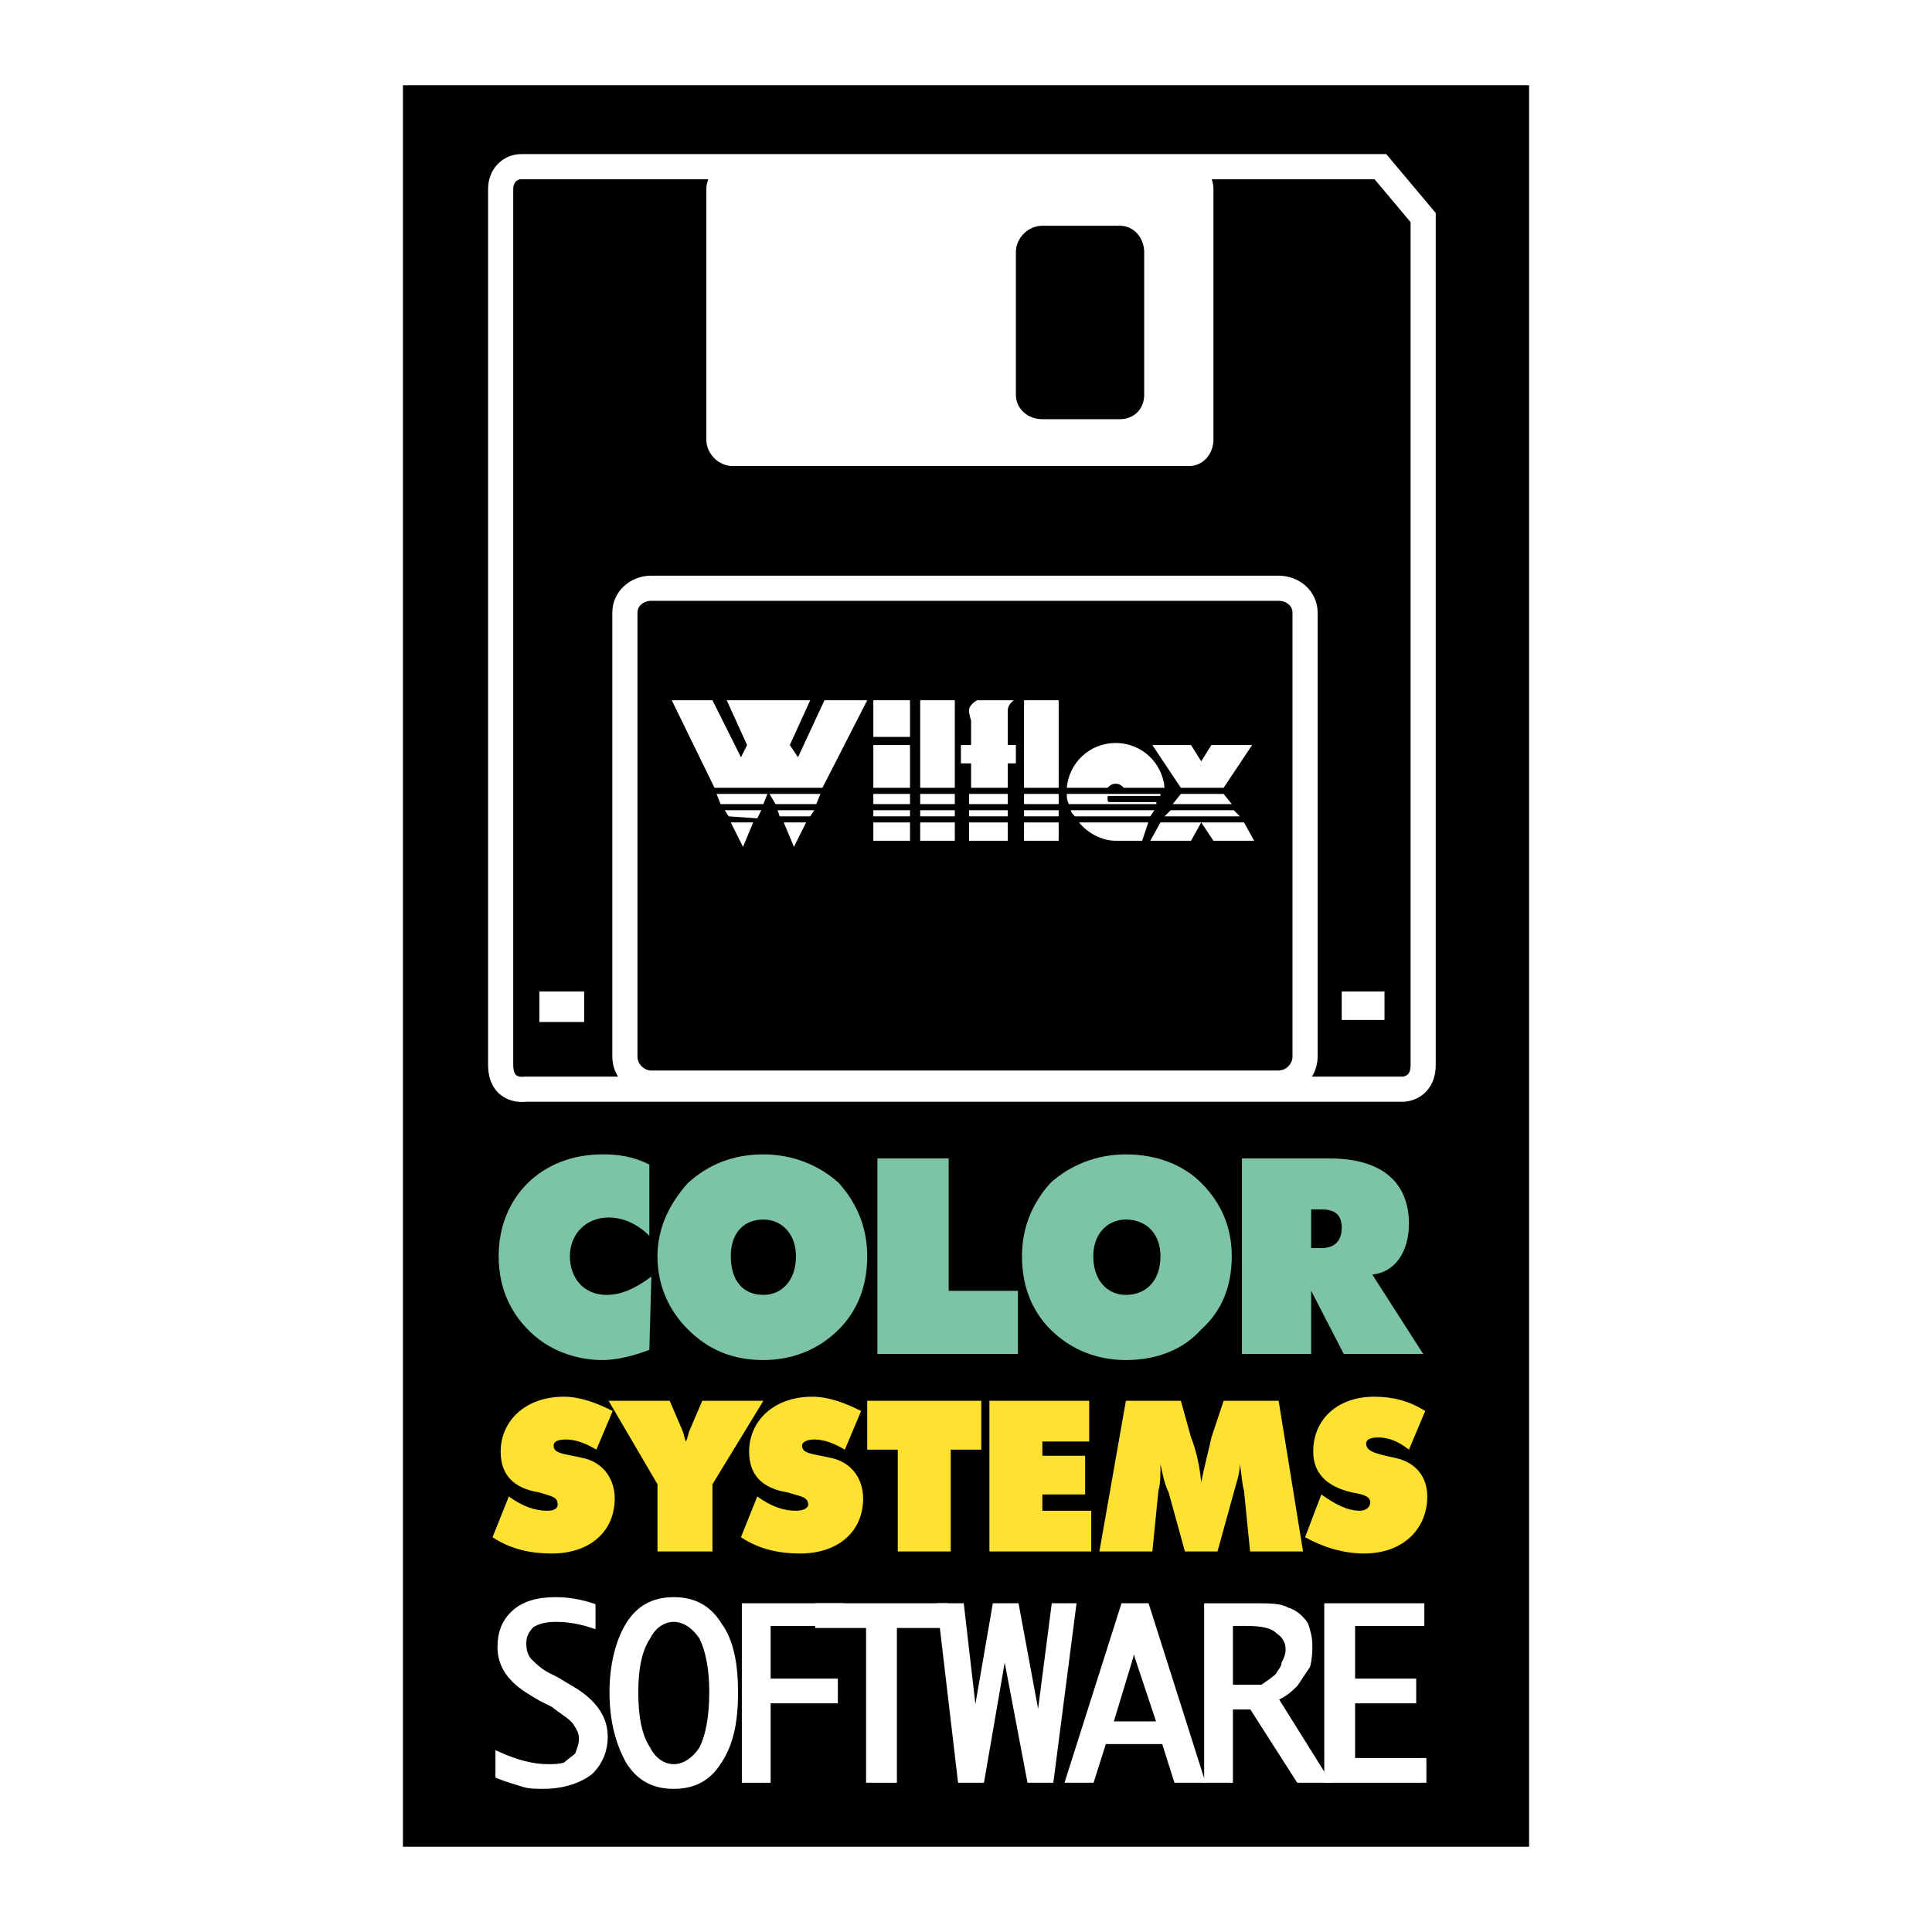 <?xml version="1.0" encoding="utf-8"?>
<!-- Generator: Adobe Illustrator 13.0.0, SVG Export Plug-In . SVG Version: 6.00 Build 14948)  -->
<!DOCTYPE svg PUBLIC "-//W3C//DTD SVG 1.0//EN" "http://www.w3.org/TR/2001/REC-SVG-20010904/DTD/svg10.dtd">
<svg version="1.0" id="Layer_1" xmlns="http://www.w3.org/2000/svg" xmlns:xlink="http://www.w3.org/1999/xlink" x="0px" y="0px"
	 width="192.756px" height="192.756px" viewBox="0 0 192.756 192.756" enable-background="new 0 0 192.756 192.756"
	 xml:space="preserve">
<g>
	<polygon fill-rule="evenodd" clip-rule="evenodd" fill="#FFFFFF" points="0,0 192.756,0 192.756,192.756 0,192.756 0,0 	"/>
	<polygon fill-rule="evenodd" clip-rule="evenodd" points="40.2,184.252 152.557,184.252 152.557,8.504 40.2,8.504 40.2,184.252 	
		"/>
	<path fill-rule="evenodd" clip-rule="evenodd" stroke="#FFFFFF" stroke-width="2.509" stroke-miterlimit="2.613" d="
		M52.39,108.67h87.57c0,0,2.031,0,2.031-2.438c0-2.643,0-84.522,0-84.522l-4.267-5.08c0,0-84.521,0-85.741,0
		c-1.016,0-2.032,0.813-2.032,2.235c0,14.02,0,84.927,0,87.367C49.952,109.076,52.39,108.67,52.39,108.67L52.39,108.67z"/>
	<polygon fill-rule="evenodd" clip-rule="evenodd" fill="#FFFFFF" points="67.019,69.863 71.286,78.6 82.054,78.6 86.524,69.863 
		82.257,69.863 79.616,75.552 78.803,74.333 80.835,69.863 72.504,69.863 74.537,74.333 73.927,75.552 71.083,69.863 67.019,69.863 
			"/>
	<polygon fill-rule="evenodd" clip-rule="evenodd" fill="#FFFFFF" points="71.489,79.209 76.568,79.209 76.162,80.225 
		71.895,80.225 71.489,79.209 	"/>
	<polygon fill-rule="evenodd" clip-rule="evenodd" fill="#FFFFFF" points="72.302,80.835 75.958,80.835 75.552,81.647 
		72.708,81.444 72.302,80.835 	"/>
	<polygon fill-rule="evenodd" clip-rule="evenodd" fill="#FFFFFF" points="72.911,82.054 75.146,82.054 74.13,84.492 72.911,82.054 
			"/>
	<polygon fill-rule="evenodd" clip-rule="evenodd" fill="#FFFFFF" points="76.771,79.209 81.851,79.209 81.444,80.225 
		77.381,80.225 76.771,79.209 	"/>
	<polygon fill-rule="evenodd" clip-rule="evenodd" fill="#FFFFFF" points="77.584,80.835 81.241,80.835 80.835,81.444 
		77.787,81.444 77.584,80.835 	"/>
	<polygon fill-rule="evenodd" clip-rule="evenodd" fill="#FFFFFF" points="78.194,82.054 80.429,82.054 79.21,84.492 78.194,82.054 
			"/>
	<polygon fill-rule="evenodd" clip-rule="evenodd" fill="#FFFFFF" points="87.133,73.521 90.791,73.521 90.791,69.863 
		87.133,69.863 87.133,73.521 	"/>
	<polygon fill-rule="evenodd" clip-rule="evenodd" fill="#FFFFFF" points="87.133,78.6 90.791,78.6 90.791,74.333 87.133,74.333 
		87.133,78.6 	"/>
	<polygon fill-rule="evenodd" clip-rule="evenodd" fill="#FFFFFF" points="87.133,80.225 90.791,80.225 90.791,79.209 
		87.133,79.209 87.133,80.225 	"/>
	<polygon fill-rule="evenodd" clip-rule="evenodd" fill="#FFFFFF" points="87.133,80.835 90.791,80.835 90.791,81.444 
		87.133,81.444 87.133,80.835 	"/>
	<polygon fill-rule="evenodd" clip-rule="evenodd" fill="#FFFFFF" points="87.133,83.882 90.791,83.882 90.791,82.054 
		87.133,82.054 87.133,83.882 	"/>
	<polygon fill-rule="evenodd" clip-rule="evenodd" fill="#FFFFFF" points="95.261,80.225 95.261,79.209 91.807,79.209 
		91.807,80.225 95.261,80.225 	"/>
	<polygon fill-rule="evenodd" clip-rule="evenodd" fill="#FFFFFF" points="91.807,80.835 95.261,80.835 95.261,81.444 
		91.807,81.444 91.807,80.835 	"/>
	<polygon fill-rule="evenodd" clip-rule="evenodd" fill="#FFFFFF" points="91.807,83.882 95.261,83.882 95.261,82.054 
		91.807,82.054 91.807,83.882 	"/>
	<polygon fill-rule="evenodd" clip-rule="evenodd" fill="#FFFFFF" points="95.261,78.6 95.261,69.863 91.807,69.863 91.807,78.6 
		95.261,78.6 	"/>
	<polygon fill-rule="evenodd" clip-rule="evenodd" fill="#FFFFFF" points="96.683,80.225 100.543,80.225 100.543,79.209 
		96.683,79.209 96.683,80.225 	"/>
	<polygon fill-rule="evenodd" clip-rule="evenodd" fill="#FFFFFF" points="96.683,80.835 100.543,80.835 100.543,81.444 
		96.683,81.444 96.683,80.835 	"/>
	<polygon fill-rule="evenodd" clip-rule="evenodd" fill="#FFFFFF" points="96.683,82.054 100.543,82.054 100.543,83.882 
		96.683,83.882 96.683,82.054 	"/>
	<polygon fill-rule="evenodd" clip-rule="evenodd" fill="#FFFFFF" points="105.623,80.225 105.623,79.209 102.169,79.209 
		102.169,80.225 105.623,80.225 	"/>
	<polygon fill-rule="evenodd" clip-rule="evenodd" fill="#FFFFFF" points="102.169,80.835 105.623,80.835 105.623,81.444 
		102.169,81.444 102.169,80.835 	"/>
	<polygon fill-rule="evenodd" clip-rule="evenodd" fill="#FFFFFF" points="102.169,83.882 105.623,83.882 105.623,82.054 
		102.169,82.054 102.169,83.882 	"/>
	<polygon fill-rule="evenodd" clip-rule="evenodd" fill="#FFFFFF" points="105.623,78.6 105.623,69.863 102.169,69.863 
		102.169,78.6 105.623,78.6 	"/>
	<path fill-rule="evenodd" clip-rule="evenodd" fill="#FFFFFF" d="M115.172,80.835h-8.33c0,0.203,0.203,0.406,0.406,0.609h7.518
		L115.172,80.835L115.172,80.835z"/>
	<path fill-rule="evenodd" clip-rule="evenodd" fill="#FFFFFF" d="M114.562,82.054h-6.908c0.812,1.016,2.235,1.829,3.657,1.829
		c1.219,0,1.625,0,2.642,0L114.562,82.054L114.562,82.054z"/>
	<path fill-rule="evenodd" clip-rule="evenodd" fill="#FFFFFF" d="M110.905,80.022L110.905,80.022h-0.203
		c-0.203,0-0.203-0.204-0.203-0.407s0-0.203,0.203-0.203h0.203h4.876v-0.203h-9.346c0,0.406,0,0.609,0.203,1.016h8.736v-0.203
		H110.905L110.905,80.022z"/>
	<polygon fill-rule="evenodd" clip-rule="evenodd" fill="#FFFFFF" points="122.08,78.6 124.924,74.333 120.861,74.333 
		119.845,75.958 118.829,74.333 114.969,74.333 117.813,78.6 122.08,78.6 	"/>
	<polygon fill-rule="evenodd" clip-rule="evenodd" fill="#FFFFFF" points="122.893,80.225 122.08,79.209 117.813,79.209 117,80.225 
		122.893,80.225 	"/>
	<polygon fill-rule="evenodd" clip-rule="evenodd" fill="#FFFFFF" points="115.781,82.054 114.766,83.882 118.829,83.882 
		119.845,82.054 115.781,82.054 	"/>
	<polygon fill-rule="evenodd" clip-rule="evenodd" fill="#FFFFFF" points="123.705,81.444 123.096,80.835 116.798,80.835 
		116.188,81.444 123.705,81.444 	"/>
	<polygon fill-rule="evenodd" clip-rule="evenodd" fill="#FFFFFF" points="124.111,82.054 119.845,82.054 121.064,83.882 
		125.128,83.882 124.111,82.054 	"/>
	<path fill-rule="evenodd" clip-rule="evenodd" fill="#FFFFFF" d="M101.355,74.333h-0.812v-2.438c0,0,0-0.609,0-1.016
		c0-0.609,0.609-1.016,0.609-1.016h-3.657c0,0-0.813,0.406-0.813,1.016c0,0.407,0.203,1.016,0.203,1.016v2.438H95.87v1.829h1.016
		V78.6h3.657v-2.438h0.812V74.333L101.355,74.333z"/>
	<path fill-rule="evenodd" clip-rule="evenodd" fill="#FFFFFF" d="M111.312,78.194c0.406,0,0.609,0.203,0.812,0.406h4.063
		c-0.203-2.438-2.234-4.47-4.876-4.47s-4.673,2.032-4.876,4.47h4.063C110.702,78.396,110.905,78.194,111.312,78.194L111.312,78.194z
		"/>
	<path fill-rule="evenodd" clip-rule="evenodd" fill="#7CC4A5" d="M60.721,121.471c-2.235,0-3.86,1.625-3.86,3.859
		c0,2.236,1.422,3.861,3.657,3.861c1.422,0,2.845-0.609,4.47-1.83l-0.203,7.314c-1.625,0.611-3.251,1.018-4.673,1.018
		c-2.438,0-4.673-0.812-6.298-2.033c-2.642-2.031-4.063-4.875-4.063-8.33c0-5.891,4.267-10.158,10.362-10.158
		c1.625,0,3.048,0.203,4.673,1.016v7.111C63.565,122.08,62.143,121.471,60.721,121.471L60.721,121.471z"/>
	<path fill-rule="evenodd" clip-rule="evenodd" fill="#7CC4A5" d="M83.679,132.645c-2.031,2.031-4.673,3.049-7.517,3.049
		c-3.048,0-5.486-1.018-7.518-3.049c-1.829-1.828-3.048-4.266-3.048-7.314c0-2.844,1.219-5.281,3.048-7.314
		c2.031-1.828,4.47-2.844,7.518-2.844c2.844,0,5.486,1.016,7.517,2.844c1.829,2.033,2.845,4.471,2.845,7.314
		C86.524,128.379,85.508,130.816,83.679,132.645L83.679,132.645z M79.413,125.33c0-2.234-1.422-3.656-3.25-3.656
		c-2.032,0-3.251,1.422-3.251,3.656c0,2.439,1.219,3.861,3.251,3.861C77.991,129.191,79.413,127.77,79.413,125.33L79.413,125.33z"/>
	<polygon fill-rule="evenodd" clip-rule="evenodd" fill="#7CC4A5" points="87.54,115.578 94.651,115.578 94.651,128.785 
		101.559,128.785 101.559,135.082 87.54,135.082 87.54,115.578 	"/>
	<path fill-rule="evenodd" clip-rule="evenodd" fill="#7CC4A5" d="M119.845,132.645c-1.828,2.031-4.47,3.049-7.518,3.049
		c-2.845,0-5.485-1.018-7.518-3.049c-1.828-1.828-2.844-4.266-2.844-7.314c0-2.844,1.016-5.281,2.844-7.314
		c2.032-1.828,4.673-2.844,7.518-2.844c3.048,0,5.689,1.016,7.518,2.844c2.032,2.033,3.048,4.471,3.048,7.314
		C122.893,128.379,121.877,130.816,119.845,132.645L119.845,132.645z M115.781,125.33c0-2.234-1.422-3.656-3.454-3.656
		c-1.828,0-3.251,1.422-3.251,3.656c0,2.439,1.423,3.861,3.251,3.861C114.359,129.191,115.781,127.77,115.781,125.33L115.781,125.33
		z"/>
	<path fill-rule="evenodd" clip-rule="evenodd" fill="#7CC4A5" d="M123.908,115.578h8.737c5.282,0,7.924,2.438,7.924,6.502
		c0,2.844-1.423,4.875-3.657,5.08l5.079,7.922h-7.924l-3.251-6.297v6.297h-6.908V115.578L123.908,115.578z M130.816,124.518h1.016
		c1.423,0,2.032-0.812,2.032-2.031s-0.609-1.828-2.032-1.828h-1.016V124.518L130.816,124.518z"/>
	<polygon fill-rule="evenodd" clip-rule="evenodd" fill="#FFFFFF" points="133.864,101.762 138.131,101.762 138.131,98.918 
		133.864,98.918 133.864,101.762 	"/>
	<polygon fill-rule="evenodd" clip-rule="evenodd" fill="#FFFFFF" points="53.812,101.965 58.282,101.965 58.282,98.918 
		53.812,98.918 53.812,101.965 	"/>
	<path fill-rule="evenodd" clip-rule="evenodd" fill="#FFFFFF" d="M118.626,46.498c1.422,0,2.438-1.219,2.438-2.641V18.866
		c0-1.422-1.017-2.641-2.438-2.641H73.114c-1.422,0-2.641,1.219-2.641,2.641v24.991c0,1.422,1.219,2.641,2.641,2.641H118.626
		L118.626,46.498z"/>
	<path fill-rule="evenodd" clip-rule="evenodd" d="M111.718,41.825c1.422,0,2.438-1.016,2.438-2.438V25.165
		c0-1.422-1.017-2.642-2.438-2.642h-7.721c-1.422,0-2.642,1.219-2.642,2.642v14.222c0,1.422,1.22,2.438,2.642,2.438H111.718
		L111.718,41.825z"/>
	<path fill="none" stroke="#FFFFFF" stroke-width="2.509" stroke-miterlimit="2.613" d="M127.565,108.061
		c1.423,0,2.642-1.219,2.642-2.641V61.127c0-1.422-1.219-2.438-2.642-2.438H64.987c-1.422,0-2.642,1.016-2.642,2.438v44.293
		c0,1.422,1.219,2.641,2.642,2.641H127.565L127.565,108.061z"/>
	
		<path fill-rule="evenodd" clip-rule="evenodd" fill="#FFFFFF" stroke="#FFFFFF" stroke-width="0.637" stroke-miterlimit="2.613" d="
		M49.749,177.141v-2.031c1.829,0.812,3.454,1.219,4.876,1.219c0.609,0,1.219,0,1.829-0.203c0.407-0.406,0.813-0.609,1.219-1.016
		c0.203-0.609,0.406-1.016,0.406-1.625c0-0.611-0.203-1.018-0.609-1.627c-0.407-0.609-1.219-1.016-2.235-1.828l-1.219-0.609
		L53,168.811c-2.032-1.219-3.047-2.641-3.047-4.471c0-1.422,0.406-2.438,1.219-3.25c1.016-1.016,2.438-1.422,4.267-1.422
		c1.219,0,2.438,0.203,3.657,0.609v1.828c-1.219-0.406-2.438-0.609-3.657-0.609c-1.016,0-1.829,0.203-2.438,0.609
		c-0.609,0.609-0.812,1.219-0.812,1.828c0,0.812,0.203,1.422,0.609,1.83c0.407,0.406,1.016,1.016,1.829,1.422l0.813,0.406
		l1.016,0.609l1.016,0.609c1.829,1.219,2.845,2.641,2.845,4.471c0,1.219-0.407,2.438-1.423,3.453
		c-1.016,0.812-2.641,1.422-4.673,1.422c-0.812,0-1.422,0-2.032-0.203S50.765,177.547,49.749,177.141L49.749,177.141z"/>
	
		<path fill-rule="evenodd" clip-rule="evenodd" fill="#FFFFFF" stroke="#FFFFFF" stroke-width="0.637" stroke-miterlimit="2.613" d="
		M64.581,174.5c-0.813-1.219-1.219-3.049-1.219-5.689c0-2.438,0.406-4.268,1.219-5.486c0.609-1.219,1.625-1.828,2.641-1.828
		s2.032,0.609,2.844,1.828c0.609,1.219,1.016,3.049,1.016,5.486c0,2.641-0.407,4.471-1.016,5.689
		c-0.812,1.219-1.829,1.828-2.844,1.828S65.19,175.719,64.581,174.5L64.581,174.5z M71.692,175.719
		c1.219-1.828,1.625-4.064,1.625-6.908c0-2.641-0.406-5.08-1.625-6.705c-1.016-1.625-2.438-2.438-4.47-2.438
		s-3.454,0.812-4.47,2.438c-1.016,1.625-1.625,4.064-1.625,6.705c0,2.844,0.609,5.08,1.625,6.908
		c1.016,1.625,2.438,2.438,4.47,2.438S70.676,177.344,71.692,175.719L71.692,175.719z"/>
	
		<polygon fill-rule="evenodd" clip-rule="evenodd" fill="#FFFFFF" stroke="#FFFFFF" stroke-width="0.637" stroke-miterlimit="2.613" points="
		76.568,177.547 74.333,177.547 74.333,160.277 83.883,160.277 83.883,161.902 76.568,161.902 76.568,167.795 83.273,167.795 
		83.273,169.623 76.568,169.623 76.568,177.547 	"/>
	
		<polygon fill-rule="evenodd" clip-rule="evenodd" fill="#FFFFFF" stroke="#FFFFFF" stroke-width="0.637" stroke-miterlimit="2.613" points="
		89.165,177.547 86.727,177.547 86.727,162.105 81.648,162.105 81.648,160.277 94.245,160.277 94.245,162.105 89.165,162.105 
		89.165,177.547 	"/>
	
		<polygon fill-rule="evenodd" clip-rule="evenodd" fill="#FFFFFF" stroke="#FFFFFF" stroke-width="0.637" stroke-miterlimit="2.613" points="
		97.902,177.547 95.87,177.547 93.838,160.277 95.87,160.277 97.089,170.842 97.292,172.467 97.292,172.467 97.496,170.842 
		99.324,160.277 101.355,160.277 103.388,171.248 103.591,172.873 103.794,172.873 103.794,171.248 105.216,160.277 
		107.045,160.277 104.81,177.547 102.778,177.547 100.543,165.764 100.137,163.934 100.137,163.934 99.934,165.764 97.902,177.547 	
		"/>
	
		<path fill-rule="evenodd" clip-rule="evenodd" fill="#FFFFFF" stroke="#FFFFFF" stroke-width="0.637" stroke-miterlimit="2.613" d="
		M113.14,163.73l0.406,1.625l2.235,6.705h-5.079l2.031-6.705L113.14,163.73L113.14,163.73z M116.188,173.688l1.22,3.859h2.438
		l-5.485-17.27h-2.235l-5.485,17.27h2.234l1.22-3.859H116.188L116.188,173.688z"/>
	
		<path fill-rule="evenodd" clip-rule="evenodd" fill="#FFFFFF" stroke="#FFFFFF" stroke-width="0.637" stroke-miterlimit="2.613" d="
		M124.314,161.902c1.626,0,2.642,0.203,3.251,0.812c0.609,0.406,1.017,1.016,1.017,1.828c0,0.609-0.204,1.018-0.407,1.424
		c0,0.406-0.406,0.812-0.609,1.219c-0.406,0.406-1.016,0.812-1.625,1.219h-3.251v-6.502H124.314L124.314,161.902z M129.598,177.547
		h2.642l-5.08-8.127c1.016-0.406,1.626-1.016,2.032-1.422c0.406-0.609,0.812-1.219,1.219-1.828c0.203-0.814,0.203-1.424,0.203-2.033
		c0-0.812-0.203-1.422-0.406-2.031c-0.406-0.609-1.016-1.219-1.829-1.422c-0.609-0.406-1.828-0.406-3.25-0.406h-4.674v17.27h2.235
		v-7.314h2.234L129.598,177.547L129.598,177.547z"/>
	
		<polygon fill-rule="evenodd" clip-rule="evenodd" fill="#FFFFFF" stroke="#FFFFFF" stroke-width="0.637" stroke-miterlimit="2.613" points="
		134.88,175.719 141.991,175.719 141.991,177.547 132.441,177.547 132.441,160.277 141.788,160.277 141.788,161.902 134.88,161.902 
		134.88,167.795 140.976,167.795 140.976,169.623 134.88,169.623 134.88,175.719 	"/>
	<path fill-rule="evenodd" clip-rule="evenodd" fill="#FFE231" d="M50.765,149.305c1.422,1.018,2.642,1.424,3.86,1.424
		c0.609,0,1.016-0.205,1.016-0.609c0-0.814-0.609-0.814-1.829-1.221c-2.642-0.406-3.86-1.828-3.86-4.062
		c0-3.049,2.438-5.486,6.298-5.486c1.625,0,3.251,0.609,4.876,1.422l-1.625,3.861c-1.016-0.609-2.032-1.016-3.048-1.016
		c-0.812,0-1.219,0.203-1.219,0.609c0,0.812,1.016,0.812,2.845,1.219c2.032,0.406,3.251,2.031,3.251,4.062
		c0,3.252-2.438,5.486-6.298,5.486c-2.032,0-4.064-0.406-5.892-1.625L50.765,149.305L50.765,149.305z"/>
	<path fill-rule="evenodd" clip-rule="evenodd" fill="#FFE231" d="M65.597,148.086l-4.876-8.33h6.095l1.219,2.846
		c0.203,0.406,0.203,0.812,0.406,1.219c0.204-0.406,0.204-0.812,0.407-1.219l1.219-2.846h6.096l-5.08,8.33v6.705h-5.486V148.086
		L65.597,148.086z"/>
	<path fill-rule="evenodd" clip-rule="evenodd" fill="#FFE231" d="M75.552,149.305c1.422,1.018,2.642,1.424,3.86,1.424
		c0.61,0,1.219-0.205,1.219-0.609c0-0.814-0.812-0.814-2.032-1.221c-2.642-0.406-3.86-1.828-3.86-4.062
		c0-3.049,2.438-5.486,6.298-5.486c1.625,0,3.251,0.609,4.876,1.422l-1.625,3.861c-1.016-0.609-2.032-1.016-3.048-1.016
		c-0.609,0-1.219,0.203-1.219,0.609c0,0.812,1.016,0.812,2.844,1.219c2.032,0.406,3.25,2.031,3.25,4.062
		c0,3.252-2.438,5.486-6.298,5.486c-2.032,0-4.063-0.406-5.892-1.625L75.552,149.305L75.552,149.305z"/>
	<polygon fill-rule="evenodd" clip-rule="evenodd" fill="#FFE231" points="89.571,144.633 86.524,144.633 86.524,139.756 
		97.902,139.756 97.902,144.633 94.854,144.633 94.854,154.791 89.571,154.791 89.571,144.633 	"/>
	<polygon fill-rule="evenodd" clip-rule="evenodd" fill="#FFE231" points="98.715,139.756 108.67,139.756 108.67,143.82 
		103.997,143.82 103.997,145.242 108.264,145.242 108.264,149.102 103.997,149.102 103.997,150.729 108.873,150.729 
		108.873,154.791 98.715,154.791 98.715,139.756 	"/>
	<path fill-rule="evenodd" clip-rule="evenodd" fill="#FFE231" d="M124.111,148.695c-0.203-0.609-0.203-1.422-0.406-2.641
		c0,1.016-0.406,2.031-0.609,2.844l-1.625,5.893h-3.251l-1.626-5.893c-0.406-0.812-0.609-1.828-0.812-2.844
		c0,1.016,0,2.031-0.203,2.641l-0.609,6.096h-5.282l2.641-15.035h5.486l1.016,3.658c0.406,1.016,0.812,2.438,1.016,4.469l0,0
		c0.406-2.031,0.812-3.453,1.017-4.469l1.219-3.658h5.485l2.438,15.035h-5.283L124.111,148.695L124.111,148.695z"/>
	<path fill-rule="evenodd" clip-rule="evenodd" fill="#FFE231" d="M131.832,149.102c1.423,1.018,2.642,1.627,3.86,1.627
		c0.61,0,1.017-0.406,1.017-0.814c0-0.609-0.61-0.812-1.829-1.016c-2.641-0.609-3.86-2.031-3.86-4.062
		c0-3.252,2.438-5.486,6.096-5.486c1.828,0,3.454,0.406,5.079,1.422l-1.625,3.861c-1.017-0.812-2.032-1.219-3.048-1.219
		c-0.812,0-1.219,0.203-1.219,0.609c0,0.812,1.016,1.016,2.844,1.422c2.032,0.406,3.251,1.828,3.251,3.859
		c0,3.252-2.438,5.689-6.299,5.689c-2.031,0-4.063-0.609-5.892-1.625L131.832,149.102L131.832,149.102z"/>
</g>
</svg>
